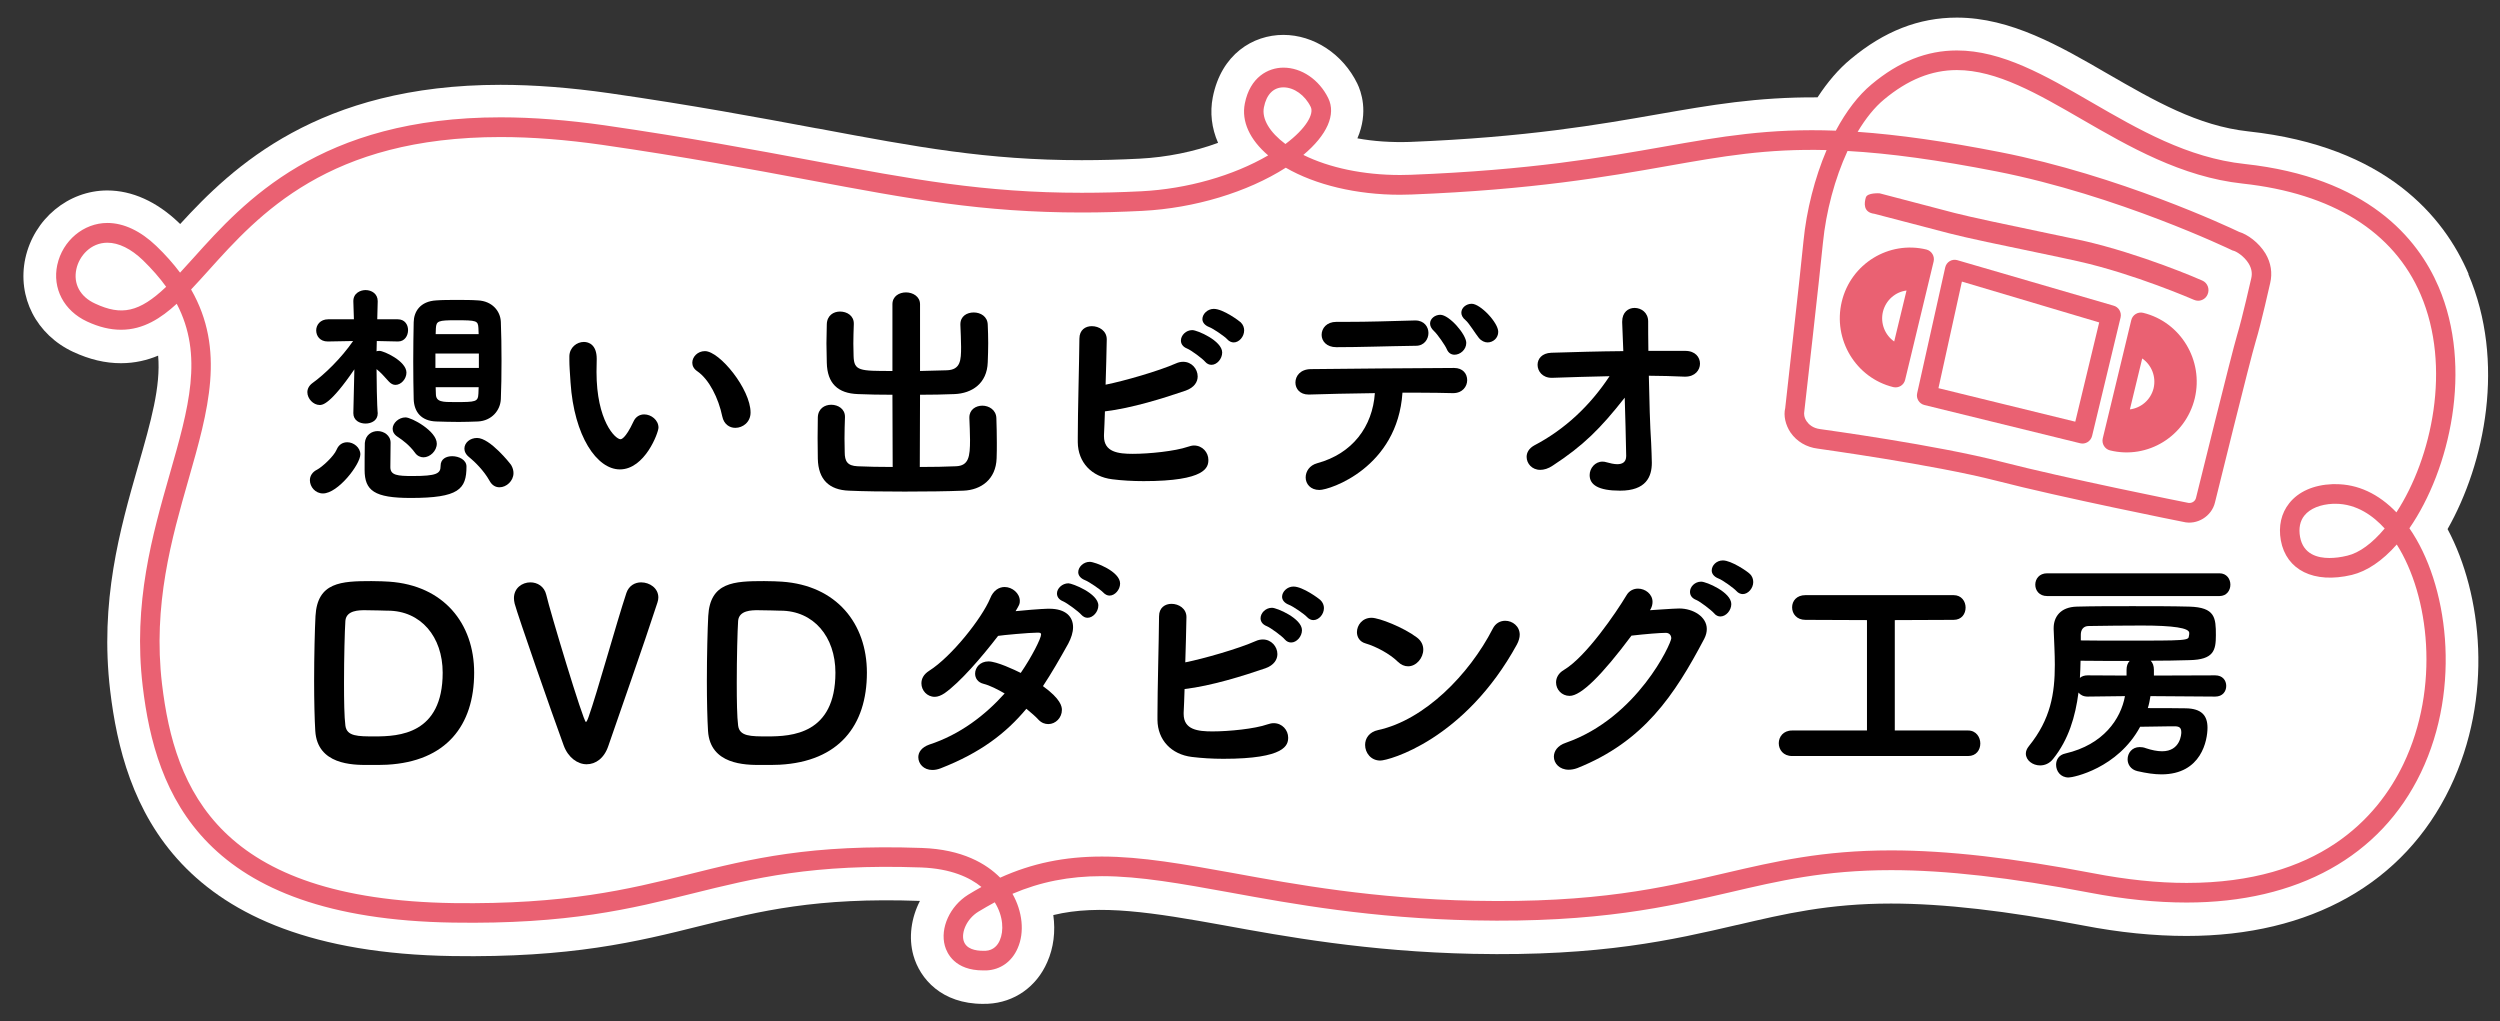 <svg width="71" height="29" viewBox="0 0 71 29" fill="none" xmlns="http://www.w3.org/2000/svg">
<rect x="0" y="0" width="71" height="29" fill="#333333" stroke="none"/>
<g clip-path="url(#clip0_2877_47)">
<path d="M70.105 7.776C69.416 6.167 67.771 4.156 63.849 3.731C62.419 3.576 61.178 2.857 59.852 2.092C58.504 1.311 57.106 0.5 55.575 0.5C54.494 0.5 53.511 0.886 52.561 1.677C52.218 1.96 51.905 2.326 51.618 2.765C49.89 2.755 48.587 2.983 47.079 3.246C45.423 3.536 43.363 3.899 40.036 4.031C39.507 4.047 39.011 4.014 38.55 3.929C38.873 3.18 38.651 2.587 38.547 2.373C38.136 1.532 37.309 0.991 36.447 0.991C35.585 0.991 34.684 1.538 34.443 2.762C34.358 3.197 34.41 3.639 34.593 4.057C33.904 4.311 33.133 4.466 32.366 4.506C31.807 4.535 31.269 4.549 30.72 4.549C28.036 4.549 26.038 4.176 23.259 3.655L23.161 3.639C21.532 3.335 19.684 2.989 17.3 2.646C16.196 2.488 15.161 2.409 14.214 2.409C9.046 2.409 6.597 4.743 5.117 6.362C5.101 6.349 5.088 6.332 5.072 6.319C4.451 5.725 3.749 5.409 3.047 5.409C1.94 5.409 0.964 6.217 0.719 7.338C0.484 8.439 1.033 9.507 2.081 9.995C2.544 10.209 2.985 10.315 3.436 10.315C3.831 10.315 4.184 10.229 4.491 10.1C4.569 10.977 4.285 11.973 3.929 13.213L3.919 13.246C3.406 15.039 2.829 17.073 3.129 19.615C3.508 22.793 4.928 27.03 12.846 27.152C16.229 27.204 18.09 26.746 19.896 26.294C21.584 25.876 23.177 25.48 26.123 25.586C26.123 25.586 26.123 25.586 26.126 25.586C25.878 26.07 25.799 26.624 25.94 27.132C26.126 27.798 26.743 28.51 27.919 28.51C27.951 28.51 27.984 28.51 28.013 28.507C28.03 28.507 28.043 28.507 28.059 28.507C28.807 28.47 29.437 28.025 29.741 27.326C29.923 26.918 29.979 26.453 29.914 25.988C31.22 25.668 32.764 25.919 34.753 26.278C36.48 26.594 38.844 27.026 41.835 27.089C45.476 27.165 47.517 26.69 49.319 26.271L49.352 26.265C50.677 25.955 51.931 25.661 53.704 25.661C55.19 25.661 56.979 25.866 59.17 26.285C60.189 26.482 61.175 26.581 62.099 26.581C65.619 26.581 68.277 25.084 69.583 22.365C70.817 19.8 70.497 16.872 69.511 15.026C70.576 13.15 71.163 10.268 70.102 7.789L70.105 7.776Z" fill="white"/>
<path d="M12.379 11.185L12.373 10.997H13.594C13.594 11.06 13.587 11.119 13.587 11.178C13.574 11.412 13.522 11.419 12.918 11.419C12.565 11.419 12.379 11.419 12.379 11.185Z" fill="white"/>
<path d="M13.6 10.041H12.366V10.45H13.6V10.041Z" fill="white"/>
<path d="M12.373 9.49C12.373 9.431 12.379 9.375 12.379 9.322C12.392 9.115 12.444 9.095 12.95 9.095C13.541 9.095 13.574 9.108 13.587 9.316L13.594 9.49H12.373Z" fill="white"/>
<path d="M27.366 26.713C27.301 26.482 27.445 26.103 27.784 25.892C27.941 25.797 28.098 25.708 28.251 25.625C28.5 26.027 28.509 26.443 28.395 26.703C28.34 26.835 28.222 26.99 27.99 27.003H27.922C27.706 27.003 27.435 26.954 27.366 26.713Z" fill="white"/>
<path d="M35.895 3.048C35.967 2.682 36.166 2.481 36.45 2.481C36.751 2.481 37.061 2.702 37.224 3.035C37.322 3.23 37.103 3.645 36.506 4.09C36.059 3.757 35.83 3.378 35.895 3.048Z" fill="white"/>
<path d="M4.719 8.145C3.952 8.874 3.449 8.97 2.704 8.623C2.277 8.429 2.077 8.06 2.169 7.641C2.25 7.268 2.577 6.893 3.05 6.893C3.37 6.893 3.72 7.064 4.059 7.39C4.314 7.638 4.536 7.892 4.719 8.145Z" fill="white"/>
<path d="M54.145 8.251L53.795 9.698C53.534 9.517 53.397 9.184 53.475 8.854C53.557 8.524 53.828 8.29 54.145 8.251Z" fill="white"/>
<path d="M61.162 11.027C61.08 11.357 60.806 11.587 60.489 11.627L60.838 10.18C61.103 10.364 61.24 10.694 61.162 11.027Z" fill="white"/>
<path d="M65.446 14.64C65.606 14.442 65.896 14.324 66.262 14.307H66.324C66.938 14.307 67.408 14.66 67.725 15.009C67.372 15.431 67.003 15.702 66.664 15.781C66.478 15.827 66.308 15.847 66.154 15.847C65.825 15.847 65.413 15.745 65.322 15.25C65.279 15.003 65.322 14.798 65.446 14.64Z" fill="white"/>
<path d="M9.77 19.394C9.77 18.682 9.79 17.914 9.809 17.63C9.836 17.33 10.201 17.33 10.368 17.33C10.613 17.33 10.952 17.343 10.985 17.343H11.011C11.955 17.343 12.572 18.085 12.572 19.104C12.572 20.855 11.325 20.914 10.645 20.914C10.162 20.914 9.849 20.914 9.809 20.607C9.777 20.363 9.77 19.895 9.77 19.394Z" fill="white"/>
<path d="M20.963 17.63C20.99 17.33 21.355 17.33 21.522 17.33C21.767 17.33 22.106 17.343 22.139 17.343H22.165C23.109 17.343 23.726 18.085 23.726 19.104C23.726 20.855 22.475 20.914 21.799 20.914C21.316 20.914 21.003 20.914 20.963 20.607C20.931 20.363 20.924 19.895 20.924 19.394C20.924 18.682 20.944 17.914 20.963 17.63Z" fill="white"/>
<path d="M57.802 16.605C57.802 16.767 57.913 16.928 58.138 16.928H63.033C63.238 16.928 63.343 16.767 63.343 16.605C63.343 16.444 63.238 16.282 63.033 16.282H58.138C57.913 16.282 57.802 16.444 57.802 16.605ZM57.622 21.188C57.56 21.264 57.534 21.336 57.534 21.402C57.534 21.593 57.727 21.738 57.939 21.738C58.066 21.738 58.207 21.685 58.311 21.55C58.749 21.003 58.941 20.35 59.029 19.668C59.082 19.734 59.167 19.783 59.287 19.783L60.349 19.77C60.231 20.419 59.738 21.148 58.657 21.399C58.471 21.438 58.393 21.577 58.393 21.718C58.393 21.9 58.517 22.081 58.749 22.081C58.883 22.081 60.143 21.821 60.78 20.64C61.054 20.64 61.403 20.627 61.645 20.627H61.756C61.896 20.627 61.949 20.667 61.949 20.802C61.949 20.841 61.929 21.336 61.403 21.336C61.266 21.336 61.106 21.303 60.946 21.25C60.881 21.224 60.822 21.217 60.767 21.217C60.548 21.217 60.424 21.389 60.424 21.564C60.424 21.705 60.509 21.854 60.701 21.9C60.959 21.959 61.184 21.992 61.384 21.992C62.526 21.992 62.693 21.003 62.693 20.667C62.693 20.331 62.52 20.123 62.076 20.116C61.776 20.11 61.358 20.11 60.998 20.11C61.034 19.997 61.054 19.889 61.074 19.77L62.912 19.783C63.124 19.783 63.225 19.628 63.225 19.48C63.225 19.331 63.124 19.18 62.912 19.18L61.171 19.186V19.025C61.171 18.91 61.139 18.824 61.08 18.765C61.465 18.765 61.831 18.758 62.18 18.748C62.873 18.735 62.931 18.468 62.931 18.039C62.931 17.545 62.912 17.248 62.174 17.228C61.691 17.215 61.119 17.215 60.561 17.215C60.002 17.215 59.447 17.215 58.98 17.228C58.51 17.241 58.324 17.525 58.324 17.838V17.871C58.337 18.227 58.357 18.563 58.357 18.883C58.357 19.694 58.239 20.426 57.622 21.188ZM50.896 20.746C50.644 20.746 50.517 20.927 50.517 21.108C50.517 21.29 50.644 21.471 50.896 21.471H55.895C56.127 21.471 56.241 21.296 56.241 21.115C56.241 20.934 56.12 20.746 55.895 20.746H53.812V17.611L55.483 17.604C55.715 17.604 55.823 17.429 55.823 17.255C55.823 17.08 55.709 16.902 55.483 16.902H51.275C51.023 16.902 50.896 17.073 50.896 17.248C50.896 17.423 51.023 17.604 51.275 17.604L53.021 17.611V20.746H50.896ZM48.806 16.43C48.917 16.47 49.243 16.704 49.315 16.786C49.368 16.846 49.436 16.872 49.495 16.872C49.648 16.872 49.792 16.704 49.792 16.532C49.792 16.45 49.766 16.364 49.694 16.298C49.629 16.229 49.168 15.916 48.93 15.916C48.751 15.916 48.613 16.055 48.613 16.203C48.613 16.288 48.672 16.378 48.806 16.43ZM49.168 17.156C49.168 16.819 48.46 16.519 48.313 16.519C48.133 16.519 47.996 16.664 47.996 16.806C47.996 16.902 48.042 16.988 48.176 17.04C48.287 17.086 48.603 17.33 48.679 17.416C48.731 17.482 48.8 17.508 48.858 17.508C49.018 17.508 49.168 17.337 49.168 17.156ZM44.417 19.025C44.258 19.117 44.192 19.252 44.192 19.381C44.192 19.582 44.352 19.763 44.578 19.763C44.901 19.763 45.492 19.18 46.334 18.052C46.733 18.006 47.147 17.973 47.31 17.973C47.412 17.973 47.464 18.046 47.464 18.128C47.464 18.267 46.507 20.383 44.47 21.095C44.231 21.174 44.13 21.336 44.13 21.491C44.13 21.679 44.29 21.86 44.551 21.86C44.623 21.86 44.708 21.847 44.796 21.814C46.68 21.062 47.555 19.747 48.401 18.141C48.453 18.039 48.473 17.947 48.473 17.864C48.473 17.515 48.088 17.281 47.689 17.281C47.542 17.281 46.886 17.33 46.86 17.33C46.912 17.248 46.932 17.169 46.932 17.093C46.932 16.872 46.726 16.717 46.52 16.717C46.396 16.717 46.269 16.773 46.191 16.908C45.903 17.39 45.048 18.649 44.417 19.025ZM43.356 12.975C43.356 13.163 43.507 13.345 43.742 13.345C43.846 13.345 43.967 13.312 44.097 13.223C44.963 12.659 45.453 12.171 46.142 11.294C46.148 11.475 46.184 12.741 46.184 12.949C46.184 13.13 46.07 13.183 45.929 13.183C45.838 13.183 45.724 13.156 45.632 13.13C45.593 13.117 45.55 13.11 45.511 13.11C45.299 13.11 45.146 13.298 45.146 13.493C45.146 13.767 45.387 13.935 46.011 13.935C46.749 13.935 46.912 13.539 46.912 13.143C46.912 13.097 46.899 12.659 46.893 12.58C46.86 12.092 46.84 11.353 46.827 10.671C47.173 10.671 47.51 10.684 47.836 10.697H47.862C48.14 10.697 48.28 10.509 48.28 10.328C48.28 10.146 48.146 9.965 47.862 9.965H46.814C46.808 9.609 46.808 9.309 46.808 9.128C46.808 8.881 46.615 8.745 46.422 8.745C46.243 8.745 46.07 8.867 46.07 9.134V9.161L46.102 9.972C45.407 9.978 44.702 9.998 44.058 10.018C43.787 10.028 43.666 10.193 43.666 10.361C43.666 10.542 43.807 10.73 44.065 10.73H44.084C44.61 10.71 45.162 10.697 45.711 10.684C45.162 11.515 44.45 12.191 43.569 12.652C43.422 12.735 43.356 12.853 43.356 12.975ZM41.623 9.095C41.714 9.167 41.907 9.484 42.001 9.599C42.073 9.685 42.168 9.725 42.246 9.725C42.406 9.725 42.55 9.599 42.55 9.425C42.55 9.161 42.04 8.627 41.795 8.627C41.642 8.627 41.502 8.739 41.502 8.881C41.502 8.946 41.534 9.022 41.623 9.095ZM41.642 9.738C41.642 9.497 41.159 8.94 40.904 8.94C40.754 8.94 40.614 9.049 40.614 9.187C40.614 9.256 40.646 9.329 40.724 9.401C40.819 9.484 41.051 9.82 41.09 9.919C41.139 10.034 41.224 10.074 41.309 10.074C41.469 10.074 41.642 9.932 41.642 9.738ZM39.141 20.733C38.88 20.789 38.769 20.973 38.769 21.155C38.769 21.379 38.932 21.6 39.2 21.6C39.438 21.6 41.596 21.016 43.082 18.3C43.134 18.201 43.16 18.105 43.16 18.026C43.16 17.785 42.955 17.63 42.749 17.63C42.612 17.63 42.471 17.696 42.393 17.858C41.727 19.154 40.46 20.446 39.141 20.733ZM38.782 18.273C39.085 18.362 39.471 18.57 39.696 18.791C39.791 18.883 39.889 18.923 39.99 18.923C40.222 18.923 40.421 18.689 40.421 18.448C40.421 18.326 40.369 18.201 40.241 18.105C39.862 17.818 39.167 17.545 38.952 17.545C38.687 17.545 38.537 17.759 38.537 17.953C38.537 18.092 38.615 18.227 38.782 18.273ZM37.952 9.141C37.678 9.141 37.534 9.322 37.534 9.51C37.534 9.685 37.672 9.86 37.952 9.86C38.654 9.86 39.304 9.833 40.215 9.82C40.447 9.82 40.568 9.639 40.568 9.457C40.568 9.276 40.447 9.101 40.196 9.101H40.182C39.412 9.121 38.906 9.141 38.217 9.141H37.952ZM36.79 10.865C36.79 11.04 36.917 11.205 37.162 11.205H37.182C37.632 11.192 38.338 11.172 39.046 11.165C38.981 12.111 38.416 12.883 37.407 13.156C37.188 13.216 37.081 13.391 37.081 13.559C37.081 13.74 37.214 13.915 37.472 13.915C37.773 13.915 39.69 13.278 39.83 11.152H40.267C40.653 11.152 40.999 11.159 41.25 11.165H41.27C41.534 11.165 41.668 10.977 41.668 10.796C41.668 10.615 41.547 10.45 41.296 10.45C40.228 10.456 38.158 10.47 37.221 10.483C36.93 10.489 36.79 10.677 36.79 10.865ZM36.604 17.175C36.715 17.215 37.048 17.442 37.12 17.525C37.175 17.584 37.24 17.611 37.299 17.611C37.453 17.611 37.6 17.449 37.6 17.268C37.6 17.195 37.57 17.106 37.498 17.04C37.466 17.007 37.002 16.658 36.734 16.658C36.555 16.658 36.411 16.806 36.411 16.948C36.411 17.034 36.47 17.123 36.604 17.175ZM36.124 17.261C35.944 17.261 35.801 17.41 35.801 17.558C35.801 17.643 35.846 17.733 35.98 17.785C36.091 17.831 36.418 18.072 36.489 18.161C36.542 18.221 36.604 18.247 36.669 18.247C36.823 18.247 36.976 18.079 36.976 17.897C36.976 17.564 36.264 17.261 36.124 17.261ZM34.472 8.772C34.292 8.772 34.148 8.92 34.148 9.062C34.148 9.148 34.207 9.237 34.341 9.289C34.452 9.329 34.785 9.556 34.857 9.639C34.909 9.698 34.978 9.725 35.036 9.725C35.19 9.725 35.334 9.563 35.334 9.382C35.334 9.309 35.307 9.223 35.236 9.154C35.203 9.121 34.739 8.772 34.472 8.772ZM33.538 9.672C33.538 9.758 33.584 9.847 33.714 9.899C33.828 9.945 34.155 10.186 34.227 10.275C34.279 10.335 34.341 10.361 34.406 10.361C34.56 10.361 34.71 10.193 34.71 10.011C34.71 9.678 34.001 9.375 33.861 9.375C33.681 9.375 33.538 9.523 33.538 9.672ZM32.917 17.502C32.911 18.24 32.872 19.582 32.872 20.304V20.446C32.878 21.016 33.264 21.425 33.848 21.497C34.112 21.53 34.426 21.55 34.743 21.55C36.516 21.55 36.584 21.161 36.584 20.947C36.584 20.733 36.418 20.538 36.173 20.538C36.117 20.538 36.059 20.551 36 20.571C35.634 20.7 34.903 20.772 34.432 20.772C34.021 20.772 33.616 20.726 33.616 20.278V20.238C33.623 20.063 33.636 19.829 33.642 19.569C34.4 19.48 35.314 19.193 35.938 18.979C36.186 18.89 36.277 18.728 36.277 18.576C36.277 18.362 36.104 18.161 35.866 18.161C35.801 18.161 35.732 18.174 35.66 18.207C35.177 18.422 34.181 18.708 33.662 18.811C33.668 18.636 33.694 17.65 33.694 17.525C33.694 17.281 33.476 17.149 33.27 17.149C33.09 17.149 32.917 17.255 32.917 17.502ZM30.622 16.249C30.622 16.338 30.681 16.424 30.815 16.477C30.926 16.519 31.259 16.747 31.331 16.826C31.386 16.885 31.451 16.915 31.51 16.915C31.663 16.915 31.811 16.747 31.811 16.572C31.811 16.229 31.099 15.956 30.948 15.956C30.769 15.956 30.622 16.104 30.622 16.249ZM30.655 9.619C30.648 10.354 30.609 11.696 30.609 12.418V12.56C30.615 13.13 31.001 13.539 31.585 13.611C31.85 13.645 32.163 13.664 32.48 13.664C34.253 13.664 34.318 13.278 34.318 13.061C34.318 12.843 34.155 12.652 33.907 12.652C33.855 12.652 33.796 12.669 33.737 12.688C33.371 12.814 32.64 12.889 32.17 12.889C31.758 12.889 31.353 12.84 31.353 12.392V12.352C31.36 12.177 31.373 11.943 31.379 11.683C32.137 11.594 33.051 11.307 33.675 11.093C33.92 11.004 34.014 10.845 34.014 10.691C34.014 10.476 33.841 10.275 33.603 10.275C33.538 10.275 33.469 10.288 33.397 10.321C32.911 10.536 31.918 10.822 31.399 10.925C31.406 10.75 31.432 9.764 31.432 9.639C31.432 9.395 31.213 9.263 31.007 9.263C30.828 9.263 30.655 9.368 30.655 9.619ZM30.018 16.852C30.018 16.941 30.064 17.027 30.197 17.08C30.308 17.129 30.635 17.37 30.707 17.456C30.762 17.515 30.821 17.545 30.886 17.545C31.04 17.545 31.193 17.377 31.193 17.195C31.193 16.852 30.449 16.566 30.344 16.566C30.165 16.566 30.018 16.714 30.018 16.852ZM26.08 21.504C26.08 21.692 26.233 21.867 26.478 21.867C26.553 21.867 26.625 21.854 26.713 21.821C27.846 21.379 28.571 20.822 29.149 20.129C29.286 20.245 29.407 20.344 29.492 20.439C29.58 20.532 29.678 20.564 29.773 20.564C29.979 20.564 30.158 20.383 30.158 20.162C30.158 20.07 30.132 19.856 29.619 19.486C29.864 19.117 30.096 18.715 30.338 18.28C30.423 18.118 30.475 17.96 30.475 17.812C30.475 17.515 30.269 17.288 29.799 17.288C29.753 17.288 29.554 17.288 28.842 17.357C28.95 17.175 28.963 17.156 28.963 17.067C28.963 16.852 28.751 16.671 28.532 16.671C28.379 16.671 28.212 16.76 28.121 16.994C27.886 17.558 27.024 18.649 26.387 19.051C26.227 19.154 26.168 19.279 26.168 19.407C26.168 19.608 26.328 19.79 26.547 19.79C26.632 19.79 26.727 19.753 26.825 19.688C27.262 19.381 27.873 18.675 28.346 18.059C28.457 18.039 29.234 17.967 29.466 17.967C29.535 17.967 29.567 17.973 29.567 18.019C29.567 18.128 29.306 18.649 28.989 19.111C28.816 19.025 28.304 18.784 28.072 18.784C27.84 18.784 27.693 18.959 27.693 19.13C27.693 19.259 27.768 19.381 27.935 19.421C28.114 19.467 28.326 19.576 28.532 19.694C27.987 20.304 27.268 20.861 26.387 21.148C26.175 21.224 26.08 21.362 26.08 21.504ZM23.605 11.495C23.419 11.495 23.233 11.607 23.226 11.854C23.226 12.036 23.22 12.237 23.22 12.438C23.22 12.639 23.226 12.847 23.226 13.028C23.239 13.618 23.546 13.915 24.111 13.935C24.516 13.954 25.1 13.961 25.695 13.961C26.289 13.961 26.903 13.954 27.363 13.935C27.86 13.915 28.284 13.618 28.304 13.015C28.31 12.873 28.31 12.721 28.31 12.573C28.31 12.332 28.304 12.092 28.297 11.877C28.291 11.64 28.091 11.521 27.899 11.521C27.706 11.521 27.53 11.633 27.53 11.854V11.877C27.536 12.072 27.549 12.286 27.549 12.494C27.549 12.969 27.513 13.229 27.144 13.242C26.857 13.255 26.498 13.262 26.122 13.262L26.129 11.211C26.459 11.211 26.792 11.205 27.108 11.192C27.602 11.172 28.033 10.892 28.052 10.288C28.059 10.1 28.065 9.919 28.065 9.744C28.065 9.57 28.059 9.388 28.052 9.223C28.046 8.986 27.846 8.874 27.654 8.874C27.461 8.874 27.275 8.979 27.275 9.21V9.23C27.282 9.444 27.295 9.645 27.295 9.853C27.295 10.229 27.282 10.503 26.89 10.516L26.129 10.536V8.64C26.129 8.419 25.93 8.304 25.731 8.304C25.531 8.304 25.345 8.412 25.345 8.64V10.536C24.408 10.536 24.255 10.536 24.242 10.114C24.242 9.998 24.235 9.879 24.235 9.758C24.235 9.583 24.242 9.401 24.248 9.21V9.187C24.248 8.966 24.055 8.848 23.856 8.848C23.67 8.848 23.487 8.96 23.481 9.21C23.481 9.388 23.471 9.57 23.471 9.751C23.471 9.932 23.481 10.12 23.481 10.302C23.494 10.892 23.798 11.172 24.363 11.192C24.666 11.205 24.999 11.211 25.345 11.211L25.352 13.262C24.986 13.262 24.634 13.255 24.356 13.242C24.062 13.229 23.99 13.097 23.99 12.84C23.99 12.728 23.984 12.593 23.984 12.454C23.984 12.26 23.99 12.049 23.997 11.854V11.835C23.997 11.614 23.804 11.495 23.605 11.495ZM20.114 17.495C20.095 17.851 20.075 18.616 20.075 19.345C20.075 19.902 20.088 20.439 20.108 20.759C20.167 21.718 21.169 21.725 21.594 21.725C21.812 21.725 22.057 21.725 22.145 21.718C23.824 21.626 24.62 20.607 24.62 19.104C24.62 17.709 23.758 16.625 22.204 16.519C22.106 16.513 21.907 16.503 21.701 16.503C20.843 16.503 20.167 16.532 20.114 17.495ZM20.02 9.972C19.814 9.972 19.66 10.133 19.66 10.302C19.66 10.387 19.703 10.476 19.801 10.542C20.14 10.776 20.405 11.307 20.513 11.828C20.558 12.049 20.718 12.151 20.882 12.151C21.097 12.151 21.316 11.989 21.316 11.716C21.316 11.053 20.438 9.972 20.02 9.972ZM16.203 10.859C16.304 12.392 16.954 13.331 17.603 13.331C18.315 13.331 18.701 12.286 18.701 12.144C18.701 11.93 18.495 11.769 18.296 11.769C18.175 11.769 18.054 11.828 17.989 11.976C17.757 12.474 17.636 12.474 17.623 12.474C17.473 12.474 16.941 11.95 16.941 10.562C16.941 10.427 16.947 10.328 16.947 10.193C16.947 9.79 16.722 9.711 16.581 9.711C16.382 9.711 16.177 9.866 16.17 10.114V10.229C16.17 10.4 16.183 10.542 16.203 10.859ZM15.063 16.539C14.828 16.539 14.596 16.701 14.596 16.988C14.596 17.034 14.603 17.086 14.616 17.142C14.704 17.475 15.664 20.232 16.01 21.174C16.137 21.517 16.402 21.705 16.66 21.705C16.918 21.705 17.159 21.537 17.277 21.184C17.558 20.363 18.286 18.3 18.671 17.113C18.688 17.06 18.697 17.014 18.697 16.968C18.697 16.704 18.452 16.539 18.207 16.539C18.035 16.539 17.861 16.631 17.79 16.839C17.506 17.696 16.954 19.694 16.715 20.363C16.679 20.466 16.653 20.505 16.64 20.505C16.568 20.505 15.612 17.33 15.514 16.892C15.458 16.651 15.259 16.539 15.063 16.539ZM13.189 12.741C13.189 12.82 13.228 12.909 13.329 12.988C13.479 13.11 13.741 13.364 13.901 13.651C13.973 13.786 14.077 13.839 14.185 13.839C14.384 13.839 14.583 13.658 14.583 13.437C14.583 13.364 14.563 13.288 14.518 13.209C14.498 13.176 13.92 12.438 13.548 12.438C13.349 12.438 13.189 12.573 13.189 12.741ZM11.749 11.34C11.762 11.696 11.961 11.957 12.392 11.97C12.585 11.976 12.81 11.983 13.029 11.983C13.215 11.983 13.401 11.976 13.574 11.97C13.966 11.95 14.211 11.653 14.224 11.333C14.237 11.03 14.243 10.644 14.243 10.249C14.243 9.853 14.237 9.457 14.224 9.141C14.211 8.828 13.973 8.551 13.574 8.531C13.395 8.518 13.182 8.518 12.977 8.518C12.771 8.518 12.572 8.518 12.392 8.531C11.928 8.557 11.755 8.854 11.749 9.148C11.742 9.477 11.736 9.879 11.736 10.268C11.736 10.658 11.742 11.04 11.749 11.34ZM11.517 11.854C11.324 11.854 11.151 12.016 11.151 12.177C11.151 12.26 11.191 12.339 11.292 12.405C11.448 12.507 11.635 12.652 11.781 12.853C11.847 12.949 11.941 12.988 12.026 12.988C12.213 12.988 12.405 12.807 12.405 12.599C12.405 12.243 11.69 11.854 11.517 11.854ZM10.727 12.243C10.554 12.243 10.381 12.352 10.361 12.58C10.355 12.695 10.355 13.318 10.355 13.345C10.355 13.935 10.632 14.142 11.664 14.142C13.029 14.142 13.248 13.895 13.248 13.249C13.248 13.061 13.035 12.955 12.843 12.955C12.67 12.955 12.513 13.035 12.513 13.229V13.236C12.513 13.45 12.399 13.519 11.716 13.519C11.292 13.519 11.086 13.499 11.086 13.269C11.086 13.229 11.093 12.688 11.093 12.573C11.093 12.365 10.906 12.243 10.727 12.243ZM8.954 20.759C9.013 21.718 10.015 21.725 10.44 21.725C10.658 21.725 10.906 21.725 10.991 21.718C12.67 21.626 13.466 20.607 13.466 19.104C13.466 17.709 12.604 16.625 11.05 16.519C10.952 16.513 10.753 16.503 10.547 16.503C9.692 16.503 9.013 16.532 8.96 17.495C8.941 17.851 8.921 18.616 8.921 19.345C8.921 19.902 8.934 20.439 8.954 20.759ZM8.729 11.139C8.729 11.32 8.895 11.502 9.081 11.502C9.153 11.502 9.378 11.495 10.064 10.489L10.035 11.729V11.736C10.035 11.937 10.208 12.029 10.381 12.029C10.554 12.029 10.727 11.937 10.727 11.742V11.729C10.727 11.729 10.701 11.534 10.694 10.483C10.805 10.569 10.926 10.704 11.037 10.829C11.099 10.898 11.164 10.931 11.23 10.931C11.39 10.931 11.543 10.763 11.543 10.582C11.543 10.255 10.9 9.965 10.779 9.965C10.753 9.965 10.72 9.965 10.694 9.978C10.694 9.879 10.701 9.777 10.701 9.685L11.298 9.698H11.305C11.491 9.698 11.589 9.537 11.589 9.375C11.589 9.223 11.498 9.068 11.298 9.068H10.714C10.72 8.752 10.727 8.564 10.727 8.564V8.551C10.727 8.343 10.554 8.238 10.381 8.238C10.24 8.238 10.028 8.323 10.035 8.564L10.051 9.068H9.32C9.094 9.068 8.98 9.23 8.98 9.382C8.98 9.543 9.088 9.698 9.306 9.698H9.32L10.028 9.685C9.692 10.173 9.212 10.638 8.875 10.878C8.774 10.951 8.729 11.047 8.729 11.139ZM8.8 13.638C8.8 13.826 8.954 14.014 9.173 14.014C9.597 14.014 10.234 13.19 10.234 12.903C10.234 12.708 10.041 12.56 9.865 12.56C9.738 12.56 9.623 12.619 9.558 12.774C9.48 12.962 9.14 13.269 9.006 13.338C8.869 13.404 8.8 13.519 8.8 13.638ZM12.875 25.648C6.224 25.546 4.96 22.444 4.601 19.424C4.337 17.179 4.876 15.29 5.352 13.625C5.917 11.65 6.407 9.932 5.427 8.221C5.584 8.056 5.744 7.878 5.914 7.69C7.354 6.088 9.326 3.892 14.217 3.892C15.109 3.892 16.079 3.968 17.094 4.113C19.491 4.46 21.349 4.809 22.991 5.116C25.838 5.65 27.895 6.035 30.723 6.035C31.282 6.035 31.843 6.019 32.444 5.989C33.923 5.913 35.428 5.458 36.516 4.763C37.358 5.251 38.527 5.531 39.758 5.531H39.761C39.869 5.531 39.98 5.531 40.091 5.524C43.529 5.389 45.645 5.017 47.343 4.717C48.933 4.436 50.164 4.219 51.875 4.262C51.539 5.053 51.304 5.973 51.219 6.846C51.137 7.717 50.697 11.584 50.7 11.591C50.648 11.802 50.706 12.069 50.853 12.286C51.03 12.54 51.304 12.702 51.624 12.741C51.657 12.748 54.912 13.193 56.701 13.654C58.51 14.123 61.981 14.818 62.004 14.821C62.393 14.92 62.811 14.666 62.905 14.271C62.915 14.231 63.911 10.183 64.064 9.688C64.221 9.174 64.463 8.079 64.473 8.04C64.541 7.753 64.495 7.463 64.339 7.199C64.146 6.883 63.826 6.655 63.591 6.586C63.291 6.441 60.166 4.98 56.806 4.321C55.245 4.014 53.916 3.827 52.757 3.744C52.986 3.362 53.24 3.045 53.508 2.824C54.181 2.264 54.856 1.99 55.575 1.99C56.711 1.99 57.88 2.669 59.118 3.385C60.447 4.153 61.952 5.027 63.692 5.214C66.236 5.491 67.983 6.579 68.747 8.366C69.628 10.42 69.067 13.002 68.058 14.551C67.552 14.024 66.961 13.747 66.324 13.747H66.242C65.71 13.77 65.276 13.961 65.015 14.291C64.786 14.578 64.704 14.943 64.776 15.349C64.93 16.186 65.707 16.585 66.791 16.328C67.222 16.223 67.659 15.929 68.068 15.464C68.988 16.915 69.302 19.516 68.257 21.699C67.516 23.238 65.85 25.075 62.102 25.075H62.099C61.279 25.075 60.388 24.982 59.451 24.801C57.175 24.366 55.297 24.151 53.707 24.151C51.758 24.151 50.419 24.465 49.002 24.794C47.203 25.216 45.328 25.651 41.867 25.582C39.02 25.523 36.803 25.121 35.02 24.794C33.629 24.544 32.428 24.326 31.295 24.326C30.233 24.326 29.309 24.517 28.405 24.926C28.016 24.534 27.337 24.122 26.181 24.082C23.017 23.97 21.329 24.389 19.537 24.837C17.835 25.259 16.072 25.691 12.875 25.648Z" fill="white"/>
<path d="M59.718 12.451C59.683 12.599 59.774 12.754 59.924 12.791C60.992 13.054 62.069 12.392 62.331 11.314C62.589 10.236 61.932 9.144 60.865 8.884C60.718 8.848 60.564 8.94 60.528 9.092L60.375 9.728L59.872 11.815L59.718 12.451ZM55.245 7.592L54.448 11.165C54.413 11.314 54.504 11.465 54.651 11.502L59.078 12.589C59.225 12.626 59.376 12.534 59.415 12.382L60.225 9.019C60.261 8.867 60.169 8.716 60.019 8.679L55.581 7.387C55.431 7.348 55.281 7.44 55.245 7.592ZM53.384 5.491C53.384 5.491 53.031 5.465 52.989 5.61C52.946 5.758 52.904 6.032 53.234 6.072L55.366 6.629C55.833 6.751 56.901 6.975 57.841 7.17C58.328 7.272 58.762 7.361 59.016 7.42C60.62 7.779 62.291 8.508 62.308 8.515C62.347 8.531 62.386 8.541 62.425 8.541C62.54 8.541 62.651 8.472 62.696 8.36C62.762 8.208 62.693 8.03 62.543 7.967C62.474 7.934 60.803 7.209 59.147 6.833C58.886 6.777 58.452 6.685 57.959 6.583C57.074 6.398 55.97 6.167 55.513 6.049L53.384 5.491ZM52.306 8.567C52.048 9.642 52.705 10.733 53.769 10.994C53.919 11.03 54.07 10.938 54.105 10.789L54.259 10.153L54.762 8.063L54.915 7.427C54.951 7.278 54.86 7.127 54.713 7.087C53.645 6.827 52.564 7.489 52.306 8.567ZM51.242 11.686C51.248 11.65 51.686 7.776 51.771 6.899C51.859 6.006 52.111 5.066 52.47 4.288C53.665 4.354 55.053 4.545 56.701 4.868C60.146 5.547 63.343 7.084 63.376 7.1C63.392 7.11 63.411 7.117 63.428 7.12C63.503 7.137 63.731 7.268 63.865 7.489C63.947 7.628 63.97 7.763 63.934 7.911C63.934 7.921 63.682 9.029 63.532 9.523C63.379 10.034 62.409 13.971 62.367 14.139C62.347 14.225 62.269 14.284 62.18 14.284C62.167 14.284 62.151 14.284 62.125 14.277C62.089 14.271 58.634 13.579 56.839 13.114C55.02 12.642 51.833 12.207 51.696 12.187C51.484 12.161 51.369 12.052 51.31 11.966C51.235 11.858 51.229 11.755 51.242 11.686Z" fill="white"/>
<path d="M55.053 11.024L55.719 7.997L59.617 9.157L58.938 11.976L55.053 11.024Z" fill="white"/>
<path d="M63.033 16.282C63.238 16.282 63.343 16.444 63.343 16.605C63.343 16.767 63.238 16.928 63.033 16.928H58.138C57.913 16.928 57.802 16.767 57.802 16.605C57.802 16.444 57.913 16.282 58.138 16.282H63.033Z" fill="black"/>
<path d="M60.489 11.627C60.806 11.587 61.08 11.357 61.162 11.027C61.24 10.694 61.103 10.364 60.839 10.18L60.489 11.627ZM59.924 12.791C59.774 12.754 59.683 12.599 59.718 12.451L59.872 11.815L60.375 9.728L60.528 9.092C60.564 8.94 60.718 8.848 60.865 8.884C61.932 9.144 62.589 10.236 62.331 11.314C62.069 12.392 60.992 13.054 59.924 12.791Z" fill="#EA6172"/>
<path d="M59.32 17.779C59.167 17.779 59.095 17.884 59.095 18.026V18.188C59.5 18.194 59.878 18.194 60.231 18.194C62.148 18.194 62.154 18.194 62.167 18.052C62.174 18.026 62.174 18 62.174 17.973C62.174 17.835 61.725 17.765 60.829 17.765C60.309 17.765 59.806 17.772 59.32 17.779ZM59.088 18.765C59.082 18.929 59.082 19.091 59.069 19.252C59.121 19.206 59.196 19.18 59.287 19.18L60.394 19.186V19.025C60.394 18.916 60.424 18.83 60.482 18.771C60.045 18.771 59.581 18.771 59.088 18.765ZM57.534 21.402C57.534 21.336 57.56 21.264 57.622 21.188C58.239 20.426 58.357 19.694 58.357 18.883C58.357 18.563 58.337 18.227 58.324 17.871V17.838C58.324 17.525 58.51 17.241 58.98 17.228C59.447 17.215 60.006 17.215 60.561 17.215C61.116 17.215 61.691 17.215 62.174 17.228C62.912 17.248 62.931 17.545 62.931 18.039C62.931 18.468 62.873 18.735 62.18 18.748C61.831 18.758 61.465 18.765 61.08 18.765C61.139 18.824 61.171 18.91 61.171 19.025V19.186L62.912 19.18C63.124 19.18 63.225 19.325 63.225 19.48C63.225 19.635 63.124 19.783 62.912 19.783L61.073 19.77C61.054 19.889 61.034 19.997 60.998 20.11C61.358 20.11 61.776 20.11 62.076 20.116C62.52 20.123 62.693 20.317 62.693 20.667C62.693 21.016 62.526 21.992 61.384 21.992C61.184 21.992 60.959 21.959 60.701 21.9C60.509 21.854 60.424 21.705 60.424 21.564C60.424 21.389 60.548 21.217 60.767 21.217C60.822 21.217 60.881 21.224 60.946 21.25C61.106 21.303 61.266 21.336 61.403 21.336C61.929 21.336 61.949 20.841 61.949 20.802C61.949 20.667 61.896 20.627 61.756 20.627H61.645C61.403 20.627 61.054 20.64 60.78 20.64C60.143 21.821 58.883 22.081 58.749 22.081C58.517 22.081 58.393 21.9 58.393 21.718C58.393 21.577 58.471 21.438 58.657 21.399C59.738 21.148 60.231 20.419 60.349 19.77L59.287 19.783C59.166 19.783 59.082 19.734 59.029 19.668C58.941 20.35 58.749 21.003 58.311 21.55C58.207 21.686 58.066 21.738 57.939 21.738C57.727 21.738 57.534 21.593 57.534 21.402Z" fill="black"/>
<path d="M55.718 7.997L55.052 11.024L58.938 11.976L59.617 9.157L55.718 7.997ZM54.448 11.165L55.245 7.591C55.281 7.44 55.431 7.348 55.581 7.387L60.019 8.679C60.169 8.716 60.26 8.867 60.224 9.019L59.415 12.382C59.376 12.533 59.225 12.626 59.078 12.589L54.651 11.502C54.504 11.465 54.412 11.314 54.448 11.165Z" fill="#EA6172"/>
<path d="M53.795 9.698L54.145 8.251C53.828 8.29 53.557 8.524 53.475 8.854C53.397 9.184 53.534 9.517 53.795 9.698ZM53.769 10.994C52.705 10.733 52.048 9.642 52.306 8.567C52.564 7.489 53.645 6.827 54.713 7.087C54.86 7.127 54.951 7.278 54.915 7.427L54.762 8.063L54.259 10.153L54.105 10.789C54.07 10.938 53.919 11.03 53.769 10.994Z" fill="#EA6172"/>
<path d="M55.366 6.629L53.234 6.072C52.904 6.032 52.946 5.758 52.989 5.61C53.031 5.465 53.384 5.491 53.384 5.491L55.513 6.049C55.97 6.167 57.074 6.398 57.959 6.583C58.452 6.685 58.886 6.777 59.147 6.833C60.803 7.209 62.474 7.934 62.543 7.967C62.693 8.03 62.762 8.208 62.696 8.36C62.651 8.472 62.54 8.541 62.425 8.541C62.386 8.541 62.347 8.531 62.308 8.515C62.291 8.508 60.62 7.779 59.017 7.42C58.762 7.361 58.328 7.272 57.841 7.169C56.901 6.975 55.833 6.751 55.366 6.629Z" fill="#EA6172"/>
<path d="M50.517 21.108C50.517 20.927 50.644 20.746 50.896 20.746H53.022V17.611L51.275 17.604C51.023 17.604 50.896 17.429 50.896 17.248C50.896 17.067 51.023 16.902 51.275 16.902H55.483C55.709 16.902 55.823 17.08 55.823 17.255C55.823 17.429 55.715 17.604 55.483 17.604L53.812 17.611V20.746H55.895C56.12 20.746 56.241 20.934 56.241 21.115C56.241 21.296 56.127 21.471 55.895 21.471H50.896C50.644 21.471 50.517 21.29 50.517 21.108Z" fill="black"/>
<path d="M49.315 16.786C49.243 16.704 48.917 16.47 48.806 16.43C48.672 16.378 48.613 16.289 48.613 16.203C48.613 16.055 48.75 15.916 48.93 15.916C49.168 15.916 49.629 16.229 49.694 16.298C49.766 16.364 49.792 16.45 49.792 16.532C49.792 16.704 49.648 16.872 49.495 16.872C49.436 16.872 49.368 16.846 49.315 16.786Z" fill="black"/>
<path d="M48.313 16.519C48.46 16.519 49.169 16.819 49.169 17.156C49.169 17.337 49.018 17.508 48.858 17.508C48.8 17.508 48.731 17.482 48.679 17.416C48.604 17.33 48.287 17.086 48.176 17.04C48.042 16.987 47.996 16.902 47.996 16.806C47.996 16.664 48.133 16.519 48.313 16.519Z" fill="black"/>
<path d="M44.192 19.381C44.192 19.252 44.258 19.117 44.417 19.025C45.048 18.649 45.903 17.39 46.191 16.908C46.269 16.773 46.396 16.717 46.52 16.717C46.726 16.717 46.932 16.872 46.932 17.093C46.932 17.169 46.912 17.248 46.86 17.33C46.886 17.33 47.542 17.281 47.689 17.281C48.088 17.281 48.473 17.515 48.473 17.864C48.473 17.947 48.453 18.039 48.401 18.141C47.555 19.747 46.68 21.062 44.796 21.814C44.708 21.847 44.623 21.86 44.551 21.86C44.29 21.86 44.13 21.679 44.13 21.491C44.13 21.336 44.231 21.174 44.47 21.095C46.507 20.383 47.464 18.267 47.464 18.128C47.464 18.046 47.412 17.973 47.31 17.973C47.147 17.973 46.733 18.006 46.334 18.052C45.492 19.18 44.901 19.763 44.578 19.763C44.352 19.763 44.192 19.582 44.192 19.381Z" fill="black"/>
<path d="M43.742 13.344C43.507 13.344 43.356 13.163 43.356 12.975C43.356 12.853 43.422 12.735 43.569 12.652C44.45 12.191 45.162 11.515 45.711 10.684C45.162 10.697 44.61 10.71 44.085 10.73H44.065C43.807 10.73 43.667 10.542 43.667 10.361C43.667 10.193 43.788 10.028 44.059 10.018C44.702 9.998 45.407 9.978 46.102 9.972L46.07 9.161V9.134C46.07 8.867 46.243 8.745 46.422 8.745C46.615 8.745 46.808 8.881 46.808 9.128C46.808 9.309 46.808 9.609 46.814 9.965H47.862C48.147 9.965 48.28 10.146 48.28 10.328C48.28 10.509 48.14 10.697 47.862 10.697H47.836C47.51 10.684 47.173 10.671 46.827 10.671C46.84 11.353 46.86 12.092 46.893 12.58C46.899 12.659 46.912 13.097 46.912 13.143C46.912 13.539 46.749 13.935 46.011 13.935C45.387 13.935 45.146 13.766 45.146 13.493C45.146 13.298 45.299 13.11 45.511 13.11C45.551 13.11 45.593 13.117 45.632 13.13C45.724 13.156 45.838 13.183 45.929 13.183C46.07 13.183 46.184 13.13 46.184 12.949C46.184 12.741 46.148 11.475 46.142 11.294C45.453 12.171 44.963 12.659 44.098 13.223C43.967 13.312 43.846 13.344 43.742 13.344Z" fill="black"/>
<path d="M42.001 9.599C41.907 9.484 41.714 9.167 41.623 9.095C41.534 9.022 41.502 8.947 41.502 8.881C41.502 8.739 41.642 8.627 41.796 8.627C42.041 8.627 42.55 9.161 42.55 9.425C42.55 9.599 42.406 9.725 42.246 9.725C42.168 9.725 42.073 9.685 42.001 9.599Z" fill="black"/>
<path d="M40.904 8.94C41.159 8.94 41.642 9.497 41.642 9.738C41.642 9.932 41.469 10.074 41.309 10.074C41.224 10.074 41.139 10.034 41.09 9.919C41.051 9.82 40.819 9.484 40.724 9.401C40.646 9.329 40.614 9.256 40.614 9.187C40.614 9.049 40.754 8.94 40.904 8.94Z" fill="black"/>
<path d="M38.769 21.155C38.769 20.973 38.88 20.789 39.141 20.733C40.46 20.446 41.727 19.154 42.393 17.858C42.472 17.696 42.612 17.63 42.749 17.63C42.955 17.63 43.16 17.785 43.16 18.026C43.16 18.105 43.134 18.201 43.082 18.3C41.596 21.016 39.438 21.6 39.2 21.6C38.932 21.6 38.769 21.379 38.769 21.155Z" fill="black"/>
<path d="M39.696 18.791C39.471 18.57 39.085 18.362 38.782 18.273C38.615 18.227 38.537 18.092 38.537 17.953C38.537 17.759 38.687 17.545 38.952 17.545C39.167 17.545 39.862 17.818 40.241 18.105C40.369 18.201 40.421 18.326 40.421 18.448C40.421 18.689 40.222 18.923 39.99 18.923C39.889 18.923 39.791 18.883 39.696 18.791Z" fill="black"/>
<path d="M37.534 9.51C37.534 9.322 37.678 9.141 37.952 9.141H38.217C38.906 9.141 39.412 9.121 40.182 9.101H40.196C40.447 9.101 40.568 9.283 40.568 9.457C40.568 9.632 40.447 9.82 40.215 9.82C39.304 9.833 38.654 9.86 37.952 9.86C37.672 9.86 37.534 9.685 37.534 9.51Z" fill="black"/>
<path d="M37.472 13.915C37.215 13.915 37.081 13.74 37.081 13.559C37.081 13.391 37.188 13.216 37.407 13.156C38.416 12.883 38.981 12.111 39.046 11.165C38.338 11.172 37.633 11.192 37.182 11.205H37.162C36.917 11.205 36.79 11.04 36.79 10.865C36.79 10.677 36.93 10.489 37.221 10.483C38.158 10.47 40.228 10.456 41.296 10.45C41.547 10.45 41.668 10.615 41.668 10.796C41.668 10.977 41.534 11.165 41.27 11.165H41.25C40.999 11.159 40.653 11.152 40.267 11.152H39.83C39.69 13.278 37.773 13.915 37.472 13.915Z" fill="black"/>
<path d="M37.12 17.525C37.048 17.442 36.715 17.215 36.604 17.175C36.47 17.123 36.411 17.034 36.411 16.948C36.411 16.806 36.555 16.658 36.734 16.658C37.002 16.658 37.466 17.007 37.498 17.04C37.57 17.106 37.6 17.195 37.6 17.268C37.6 17.449 37.453 17.611 37.299 17.611C37.24 17.611 37.175 17.584 37.12 17.525Z" fill="black"/>
<path d="M35.8 17.558C35.8 17.41 35.944 17.261 36.124 17.261C36.264 17.261 36.976 17.564 36.976 17.897C36.976 18.079 36.823 18.247 36.669 18.247C36.604 18.247 36.542 18.221 36.489 18.161C36.418 18.072 36.091 17.831 35.98 17.785C35.846 17.733 35.8 17.643 35.8 17.558Z" fill="black"/>
<path d="M34.341 9.289C34.207 9.237 34.148 9.148 34.148 9.062C34.148 8.92 34.292 8.772 34.472 8.772C34.739 8.772 35.203 9.121 35.236 9.154C35.308 9.223 35.334 9.309 35.334 9.382C35.334 9.563 35.19 9.725 35.037 9.725C34.978 9.725 34.909 9.698 34.857 9.639C34.785 9.556 34.452 9.329 34.341 9.289Z" fill="black"/>
<path d="M33.538 9.672C33.538 9.523 33.681 9.375 33.861 9.375C34.002 9.375 34.71 9.678 34.71 10.011C34.71 10.193 34.56 10.361 34.406 10.361C34.341 10.361 34.279 10.334 34.227 10.275C34.155 10.186 33.828 9.945 33.714 9.899C33.584 9.847 33.538 9.757 33.538 9.672Z" fill="black"/>
<path d="M33.848 21.497C33.264 21.425 32.878 21.016 32.872 20.446V20.304C32.872 19.582 32.911 18.24 32.917 17.502C32.917 17.255 33.091 17.149 33.27 17.149C33.476 17.149 33.695 17.281 33.695 17.525C33.695 17.65 33.669 18.636 33.662 18.811C34.181 18.708 35.177 18.422 35.66 18.207C35.732 18.174 35.801 18.161 35.866 18.161C36.104 18.161 36.278 18.362 36.278 18.576C36.278 18.728 36.186 18.89 35.938 18.979C35.314 19.193 34.4 19.48 33.642 19.569C33.636 19.829 33.623 20.063 33.616 20.238V20.278C33.616 20.726 34.021 20.772 34.433 20.772C34.903 20.772 35.634 20.7 36 20.571C36.059 20.551 36.117 20.538 36.173 20.538C36.418 20.538 36.584 20.739 36.584 20.947C36.584 21.155 36.516 21.55 34.743 21.55C34.426 21.55 34.113 21.53 33.848 21.497Z" fill="black"/>
<path d="M31.331 16.826C31.259 16.747 30.926 16.519 30.815 16.477C30.681 16.424 30.622 16.338 30.622 16.249C30.622 16.104 30.769 15.956 30.949 15.956C31.099 15.956 31.811 16.229 31.811 16.572C31.811 16.747 31.664 16.915 31.51 16.915C31.451 16.915 31.386 16.885 31.331 16.826Z" fill="black"/>
<path d="M30.609 12.418C30.609 11.696 30.648 10.354 30.655 9.619C30.655 9.368 30.828 9.263 31.007 9.263C31.213 9.263 31.432 9.395 31.432 9.639C31.432 9.764 31.406 10.75 31.399 10.925C31.918 10.822 32.911 10.536 33.397 10.321C33.469 10.288 33.538 10.275 33.603 10.275C33.842 10.275 34.014 10.476 34.014 10.691C34.014 10.845 33.92 11.004 33.675 11.093C33.051 11.307 32.137 11.594 31.38 11.683C31.373 11.943 31.36 12.177 31.353 12.352V12.392C31.353 12.84 31.758 12.889 32.17 12.889C32.64 12.889 33.371 12.814 33.737 12.688C33.796 12.669 33.855 12.652 33.907 12.652C34.155 12.652 34.318 12.853 34.318 13.061C34.318 13.269 34.253 13.664 32.48 13.664C32.163 13.664 31.85 13.645 31.585 13.611C31.001 13.539 30.615 13.13 30.609 12.56V12.418Z" fill="black"/>
<path d="M30.018 16.852C30.018 16.714 30.165 16.566 30.344 16.566C30.449 16.566 31.193 16.852 31.193 17.195C31.193 17.377 31.04 17.545 30.886 17.545C30.821 17.545 30.762 17.515 30.707 17.456C30.635 17.37 30.308 17.129 30.197 17.08C30.064 17.027 30.018 16.941 30.018 16.852Z" fill="black"/>
<path d="M26.08 21.504C26.08 21.362 26.175 21.224 26.387 21.148C27.269 20.861 27.987 20.304 28.532 19.694C28.327 19.576 28.114 19.467 27.935 19.421C27.768 19.381 27.693 19.259 27.693 19.13C27.693 18.959 27.834 18.784 28.072 18.784C28.31 18.784 28.816 19.025 28.989 19.111C29.306 18.649 29.567 18.128 29.567 18.019C29.567 17.973 29.535 17.967 29.466 17.967C29.234 17.967 28.457 18.039 28.346 18.059C27.873 18.675 27.262 19.381 26.825 19.688C26.727 19.753 26.632 19.79 26.547 19.79C26.328 19.79 26.168 19.608 26.168 19.407C26.168 19.279 26.227 19.154 26.387 19.051C27.024 18.649 27.886 17.558 28.121 16.994C28.212 16.76 28.379 16.671 28.532 16.671C28.751 16.671 28.963 16.852 28.963 17.067C28.963 17.156 28.95 17.175 28.843 17.357C29.554 17.288 29.753 17.288 29.799 17.288C30.269 17.288 30.475 17.515 30.475 17.812C30.475 17.96 30.423 18.118 30.338 18.28C30.096 18.715 29.864 19.117 29.62 19.486C30.132 19.856 30.158 20.07 30.158 20.162C30.158 20.383 29.979 20.564 29.773 20.564C29.678 20.564 29.58 20.532 29.492 20.439C29.407 20.344 29.287 20.245 29.149 20.129C28.571 20.822 27.847 21.379 26.713 21.821C26.625 21.854 26.553 21.867 26.478 21.867C26.233 21.867 26.08 21.692 26.08 21.504Z" fill="black"/>
<path d="M23.226 11.854C23.233 11.607 23.419 11.495 23.605 11.495C23.804 11.495 23.997 11.614 23.997 11.835V11.854C23.99 12.049 23.984 12.26 23.984 12.454C23.984 12.593 23.99 12.728 23.99 12.84C23.99 13.097 24.062 13.229 24.356 13.242C24.634 13.255 24.986 13.262 25.352 13.262L25.345 11.211C24.999 11.211 24.666 11.205 24.363 11.192C23.798 11.172 23.494 10.892 23.481 10.302C23.481 10.12 23.471 9.939 23.471 9.751C23.471 9.563 23.481 9.388 23.481 9.21C23.488 8.96 23.67 8.848 23.856 8.848C24.056 8.848 24.248 8.966 24.248 9.187V9.21C24.242 9.401 24.235 9.583 24.235 9.757C24.235 9.879 24.242 9.998 24.242 10.114C24.255 10.536 24.408 10.536 25.345 10.536V8.64C25.345 8.412 25.538 8.304 25.731 8.304C25.923 8.304 26.129 8.419 26.129 8.64V10.536L26.89 10.516C27.282 10.503 27.295 10.229 27.295 9.853C27.295 9.645 27.282 9.444 27.275 9.23V9.21C27.275 8.979 27.461 8.874 27.654 8.874C27.847 8.874 28.046 8.986 28.052 9.223C28.059 9.388 28.065 9.563 28.065 9.744C28.065 9.926 28.059 10.1 28.052 10.288C28.033 10.892 27.602 11.172 27.109 11.192C26.792 11.205 26.459 11.211 26.129 11.211L26.122 13.262C26.498 13.262 26.857 13.255 27.145 13.242C27.514 13.229 27.549 12.969 27.549 12.494C27.549 12.286 27.536 12.072 27.53 11.877V11.854C27.53 11.633 27.713 11.521 27.899 11.521C28.085 11.521 28.291 11.64 28.297 11.877C28.304 12.092 28.31 12.332 28.31 12.573C28.31 12.721 28.31 12.873 28.304 13.015C28.284 13.618 27.86 13.915 27.363 13.935C26.903 13.954 26.292 13.961 25.695 13.961C25.097 13.961 24.516 13.954 24.111 13.935C23.546 13.915 23.239 13.618 23.226 13.028C23.226 12.847 23.22 12.646 23.22 12.438C23.22 12.23 23.226 12.036 23.226 11.854Z" fill="black"/>
<path d="M21.522 17.33C21.355 17.33 20.989 17.33 20.963 17.63C20.944 17.914 20.924 18.682 20.924 19.394C20.924 19.895 20.931 20.363 20.963 20.607C21.003 20.914 21.316 20.914 21.799 20.914C22.475 20.914 23.726 20.855 23.726 19.104C23.726 18.085 23.109 17.343 22.165 17.343H22.139C22.106 17.343 21.767 17.33 21.522 17.33ZM20.075 19.345C20.075 18.616 20.095 17.851 20.114 17.495C20.167 16.532 20.843 16.503 21.701 16.503C21.907 16.503 22.106 16.513 22.204 16.519C23.758 16.625 24.62 17.709 24.62 19.104C24.62 20.607 23.824 21.626 22.145 21.718C22.057 21.725 21.812 21.725 21.593 21.725C21.169 21.725 20.167 21.718 20.108 20.759C20.088 20.439 20.075 19.902 20.075 19.345Z" fill="black"/>
<path d="M19.661 10.302C19.661 10.133 19.814 9.972 20.02 9.972C20.438 9.972 21.316 11.053 21.316 11.716C21.316 11.989 21.097 12.151 20.882 12.151C20.719 12.151 20.559 12.049 20.513 11.828C20.405 11.307 20.141 10.776 19.801 10.542C19.703 10.476 19.661 10.387 19.661 10.302Z" fill="black"/>
<path d="M17.604 13.331C16.954 13.331 16.304 12.392 16.203 10.859C16.183 10.542 16.17 10.4 16.17 10.229V10.114C16.177 9.866 16.382 9.711 16.582 9.711C16.722 9.711 16.947 9.79 16.947 10.193C16.947 10.328 16.941 10.427 16.941 10.562C16.941 11.95 17.473 12.474 17.623 12.474C17.636 12.474 17.757 12.474 17.989 11.976C18.054 11.828 18.175 11.769 18.296 11.769C18.495 11.769 18.701 11.93 18.701 12.144C18.701 12.286 18.315 13.331 17.604 13.331Z" fill="black"/>
<path d="M16.01 21.174C15.664 20.232 14.704 17.475 14.616 17.142C14.603 17.086 14.596 17.034 14.596 16.987C14.596 16.701 14.828 16.539 15.063 16.539C15.259 16.539 15.458 16.651 15.514 16.892C15.612 17.33 16.568 20.505 16.64 20.505C16.653 20.505 16.679 20.466 16.715 20.363C16.954 19.694 17.506 17.696 17.79 16.839C17.861 16.631 18.035 16.539 18.207 16.539C18.452 16.539 18.697 16.704 18.697 16.968C18.697 17.014 18.688 17.06 18.671 17.113C18.286 18.3 17.558 20.363 17.277 21.184C17.159 21.537 16.915 21.705 16.66 21.705C16.405 21.705 16.137 21.517 16.01 21.174Z" fill="black"/>
<path d="M13.329 12.988C13.228 12.909 13.189 12.82 13.189 12.741C13.189 12.573 13.349 12.438 13.548 12.438C13.92 12.438 14.498 13.176 14.518 13.209C14.564 13.288 14.583 13.364 14.583 13.437C14.583 13.658 14.384 13.839 14.185 13.839C14.077 13.839 13.973 13.786 13.901 13.651C13.741 13.364 13.48 13.11 13.329 12.988Z" fill="black"/>
<path d="M12.373 10.997L12.379 11.185C12.379 11.419 12.565 11.419 12.918 11.419C13.522 11.419 13.574 11.412 13.587 11.178C13.587 11.119 13.594 11.06 13.594 10.997H12.373ZM12.379 9.322C12.379 9.375 12.373 9.431 12.373 9.49H13.594L13.587 9.316C13.574 9.108 13.541 9.095 12.95 9.095C12.444 9.095 12.392 9.115 12.379 9.322ZM12.366 10.041V10.45H13.6V10.041H12.366ZM12.392 11.97C11.961 11.957 11.762 11.696 11.749 11.34C11.742 11.04 11.736 10.658 11.736 10.268C11.736 9.879 11.742 9.477 11.749 9.148C11.755 8.854 11.928 8.557 12.392 8.531C12.572 8.518 12.771 8.518 12.977 8.518C13.182 8.518 13.395 8.518 13.574 8.531C13.973 8.551 14.211 8.828 14.224 9.141C14.237 9.457 14.243 9.86 14.243 10.249C14.243 10.638 14.237 11.03 14.224 11.333C14.211 11.653 13.966 11.95 13.574 11.97C13.401 11.976 13.215 11.983 13.029 11.983C12.81 11.983 12.585 11.976 12.392 11.97Z" fill="black"/>
<path d="M11.151 12.177C11.151 12.016 11.324 11.854 11.517 11.854C11.69 11.854 12.405 12.243 12.405 12.599C12.405 12.807 12.213 12.988 12.026 12.988C11.942 12.988 11.847 12.949 11.782 12.853C11.635 12.652 11.448 12.507 11.292 12.405C11.191 12.339 11.151 12.26 11.151 12.177Z" fill="black"/>
<path d="M10.361 12.58C10.381 12.352 10.554 12.243 10.727 12.243C10.9 12.243 11.093 12.365 11.093 12.573C11.093 12.688 11.086 13.229 11.086 13.269C11.086 13.499 11.292 13.519 11.716 13.519C12.399 13.519 12.513 13.45 12.513 13.236V13.229C12.513 13.035 12.67 12.956 12.843 12.956C13.036 12.956 13.248 13.061 13.248 13.249C13.248 13.895 13.029 14.142 11.664 14.142C10.632 14.142 10.355 13.935 10.355 13.345C10.355 13.318 10.355 12.695 10.361 12.58Z" fill="black"/>
<path d="M9.809 17.63C9.79 17.914 9.77 18.682 9.77 19.394C9.77 19.895 9.777 20.363 9.809 20.607C9.848 20.914 10.162 20.914 10.645 20.914C11.324 20.914 12.572 20.855 12.572 19.104C12.572 18.085 11.954 17.343 11.011 17.343H10.985C10.952 17.343 10.613 17.33 10.368 17.33C10.201 17.33 9.835 17.33 9.809 17.63ZM8.96 17.495C9.013 16.532 9.692 16.503 10.547 16.503C10.753 16.503 10.952 16.513 11.05 16.519C12.604 16.625 13.466 17.709 13.466 19.104C13.466 20.607 12.67 21.626 10.991 21.718C10.906 21.725 10.658 21.725 10.44 21.725C10.015 21.725 9.013 21.718 8.954 20.759C8.934 20.439 8.921 19.902 8.921 19.345C8.921 18.616 8.941 17.851 8.96 17.495Z" fill="black"/>
<path d="M9.173 14.014C8.954 14.014 8.801 13.826 8.801 13.638C8.801 13.519 8.869 13.404 9.006 13.338C9.14 13.269 9.48 12.962 9.558 12.774C9.623 12.619 9.738 12.56 9.865 12.56C10.041 12.56 10.234 12.708 10.234 12.903C10.234 13.19 9.597 14.014 9.173 14.014Z" fill="black"/>
<path d="M9.081 11.502C8.895 11.502 8.729 11.32 8.729 11.139C8.729 11.047 8.774 10.951 8.875 10.878C9.212 10.638 9.692 10.173 10.028 9.685L9.32 9.698H9.306C9.088 9.698 8.98 9.543 8.98 9.382C8.98 9.23 9.094 9.068 9.32 9.068H10.051L10.035 8.564C10.028 8.323 10.24 8.238 10.381 8.238C10.554 8.238 10.727 8.343 10.727 8.551V8.564C10.727 8.564 10.72 8.752 10.714 9.068H11.298C11.497 9.068 11.589 9.223 11.589 9.375C11.589 9.537 11.491 9.698 11.305 9.698H11.298L10.701 9.685C10.701 9.777 10.694 9.879 10.694 9.978C10.72 9.965 10.753 9.965 10.779 9.965C10.9 9.965 11.543 10.255 11.543 10.582C11.543 10.763 11.39 10.931 11.23 10.931C11.164 10.931 11.099 10.898 11.037 10.829C10.926 10.704 10.805 10.569 10.694 10.483C10.701 11.534 10.727 11.729 10.727 11.729V11.742C10.727 11.937 10.554 12.029 10.381 12.029C10.208 12.029 10.035 11.937 10.035 11.736V11.729L10.064 10.489C9.378 11.495 9.153 11.502 9.081 11.502Z" fill="black"/>
<path d="M66.262 14.307C65.896 14.324 65.606 14.442 65.446 14.64C65.318 14.798 65.279 15.003 65.322 15.25C65.413 15.745 65.824 15.847 66.154 15.847C66.308 15.847 66.478 15.827 66.664 15.781C67.003 15.702 67.372 15.431 67.725 15.009C67.408 14.66 66.938 14.307 66.324 14.307H66.262ZM51.242 11.686C51.229 11.755 51.235 11.858 51.31 11.966C51.369 12.052 51.483 12.161 51.696 12.187C51.833 12.207 55.02 12.642 56.839 13.114C58.634 13.579 62.089 14.271 62.125 14.277C62.151 14.284 62.167 14.284 62.18 14.284C62.269 14.284 62.347 14.225 62.367 14.139C62.409 13.971 63.379 10.034 63.532 9.523C63.682 9.029 63.931 7.921 63.934 7.911C63.97 7.763 63.947 7.628 63.865 7.489C63.731 7.268 63.503 7.136 63.428 7.12C63.411 7.117 63.392 7.11 63.376 7.1C63.343 7.084 60.146 5.547 56.701 4.868C55.052 4.545 53.665 4.354 52.47 4.288C52.11 5.066 51.859 6.006 51.771 6.899C51.686 7.776 51.248 11.65 51.242 11.686ZM36.45 2.481C36.166 2.481 35.967 2.682 35.895 3.048C35.83 3.378 36.059 3.757 36.506 4.09C37.103 3.645 37.322 3.23 37.224 3.035C37.061 2.702 36.751 2.481 36.45 2.481ZM27.785 25.892C27.445 26.103 27.301 26.482 27.366 26.713C27.435 26.954 27.706 27.003 27.922 27.003H27.99C28.222 26.99 28.34 26.835 28.395 26.703C28.509 26.443 28.5 26.027 28.251 25.625C28.098 25.708 27.941 25.797 27.785 25.892ZM4.601 19.424C4.961 22.444 6.224 25.546 12.875 25.648C16.072 25.691 17.835 25.259 19.537 24.837C21.329 24.389 23.017 23.97 26.181 24.082C27.337 24.122 28.016 24.534 28.405 24.926C29.309 24.517 30.233 24.326 31.295 24.326C32.428 24.326 33.629 24.544 35.02 24.794C36.803 25.121 39.02 25.523 41.867 25.582C45.329 25.651 47.203 25.216 49.002 24.794C50.419 24.465 51.758 24.151 53.707 24.151C55.297 24.151 57.175 24.366 59.451 24.801C60.388 24.982 61.279 25.075 62.099 25.075H62.102C65.85 25.075 67.516 23.238 68.257 21.699C69.302 19.516 68.988 16.915 68.068 15.464C67.659 15.929 67.222 16.223 66.791 16.328C65.707 16.585 64.93 16.186 64.776 15.349C64.704 14.943 64.786 14.578 65.015 14.291C65.276 13.961 65.71 13.77 66.242 13.75H66.324C66.961 13.747 67.552 14.024 68.058 14.551C69.067 13.002 69.628 10.42 68.747 8.366C67.983 6.579 66.236 5.491 63.692 5.214C61.952 5.027 60.447 4.153 59.118 3.385C57.88 2.669 56.711 1.99 55.575 1.99C54.856 1.99 54.181 2.264 53.508 2.824C53.24 3.045 52.986 3.362 52.757 3.744C53.916 3.826 55.245 4.014 56.806 4.321C60.166 4.98 63.291 6.441 63.591 6.586C63.826 6.655 64.146 6.883 64.339 7.199C64.496 7.463 64.541 7.753 64.473 8.04C64.463 8.079 64.221 9.174 64.064 9.688C63.911 10.183 62.915 14.231 62.905 14.271C62.811 14.666 62.393 14.92 62.004 14.821C61.981 14.818 58.51 14.123 56.701 13.654C54.912 13.193 51.657 12.748 51.624 12.741C51.304 12.702 51.03 12.54 50.853 12.286C50.706 12.069 50.648 11.802 50.7 11.591C50.697 11.584 51.137 7.717 51.219 6.846C51.304 5.973 51.539 5.053 51.875 4.262C50.164 4.219 48.933 4.436 47.343 4.717C45.645 5.017 43.529 5.389 40.091 5.524C39.98 5.528 39.869 5.531 39.761 5.531H39.758C38.527 5.531 37.358 5.251 36.516 4.763C35.428 5.458 33.923 5.913 32.444 5.989C31.843 6.019 31.282 6.035 30.723 6.035C27.895 6.035 25.838 5.65 22.991 5.116C21.349 4.809 19.491 4.459 17.094 4.113C16.079 3.968 15.109 3.892 14.217 3.892C9.326 3.892 7.354 6.088 5.914 7.69C5.744 7.878 5.584 8.056 5.427 8.221C6.407 9.932 5.917 11.65 5.352 13.625C4.876 15.29 4.337 17.179 4.601 19.424ZM1.627 7.522C1.777 6.833 2.374 6.332 3.05 6.332C3.514 6.332 3.994 6.56 4.438 6.985C4.696 7.232 4.921 7.486 5.114 7.743C5.238 7.608 5.369 7.463 5.503 7.315C6.929 5.729 9.081 3.332 14.217 3.332C15.135 3.332 16.131 3.411 17.172 3.559C19.582 3.909 21.447 4.258 23.092 4.565C25.91 5.092 27.948 5.475 30.723 5.475C31.272 5.475 31.824 5.462 32.415 5.432C33.714 5.366 35.027 4.99 36.016 4.413C35.494 3.968 35.252 3.447 35.353 2.94C35.5 2.191 36.016 1.921 36.45 1.921C36.963 1.921 37.463 2.26 37.721 2.785C37.952 3.25 37.688 3.836 37.015 4.4C37.753 4.766 38.726 4.97 39.761 4.97C39.863 4.97 39.964 4.967 40.068 4.964C43.471 4.832 45.564 4.463 47.248 4.166C48.875 3.879 50.239 3.639 52.137 3.711C52.437 3.151 52.777 2.709 53.152 2.396C53.929 1.746 54.723 1.433 55.575 1.433C56.858 1.433 58.089 2.145 59.392 2.9C60.737 3.678 62.125 4.483 63.751 4.657C67.232 5.036 68.665 6.764 69.256 8.145C70.242 10.443 69.576 13.338 68.427 15.003C69.511 16.562 69.925 19.503 68.753 21.943C67.611 24.323 65.25 25.632 62.102 25.632H62.099C61.247 25.632 60.319 25.539 59.346 25.352C57.106 24.923 55.261 24.712 53.707 24.712C51.82 24.712 50.514 25.018 49.129 25.342C47.382 25.747 45.391 26.212 41.858 26.139C38.965 26.08 36.725 25.675 34.922 25.345C33.557 25.098 32.379 24.883 31.295 24.883C30.364 24.883 29.548 25.045 28.754 25.384C29.038 25.886 29.104 26.476 28.901 26.931C28.735 27.313 28.411 27.541 28.016 27.56C27.984 27.56 27.954 27.56 27.922 27.56C27.115 27.56 26.893 27.073 26.834 26.861C26.694 26.357 26.978 25.734 27.494 25.411C27.621 25.335 27.745 25.259 27.873 25.19C27.543 24.92 27.011 24.669 26.162 24.636C23.079 24.527 21.424 24.939 19.67 25.375C17.936 25.806 16.141 26.255 12.866 26.202C5.747 26.093 4.418 22.559 4.053 19.49C3.772 17.126 4.33 15.184 4.82 13.466C5.356 11.594 5.787 10.094 5.019 8.627C4.575 9.035 4.072 9.365 3.439 9.365C3.129 9.365 2.812 9.289 2.472 9.131C1.813 8.824 1.483 8.191 1.627 7.519V7.522ZM3.05 6.893C2.577 6.893 2.25 7.268 2.169 7.641C2.077 8.06 2.276 8.429 2.704 8.623C3.449 8.97 3.952 8.874 4.719 8.145C4.536 7.891 4.314 7.638 4.059 7.39C3.72 7.064 3.37 6.893 3.05 6.893Z" fill="#EA6172"/>
</g>
<defs>
<clipPath id="clip0_2877_47">
<rect width="70" height="28" fill="white" transform="translate(0.667 0.5)"/>
</clipPath>
</defs>
</svg>

